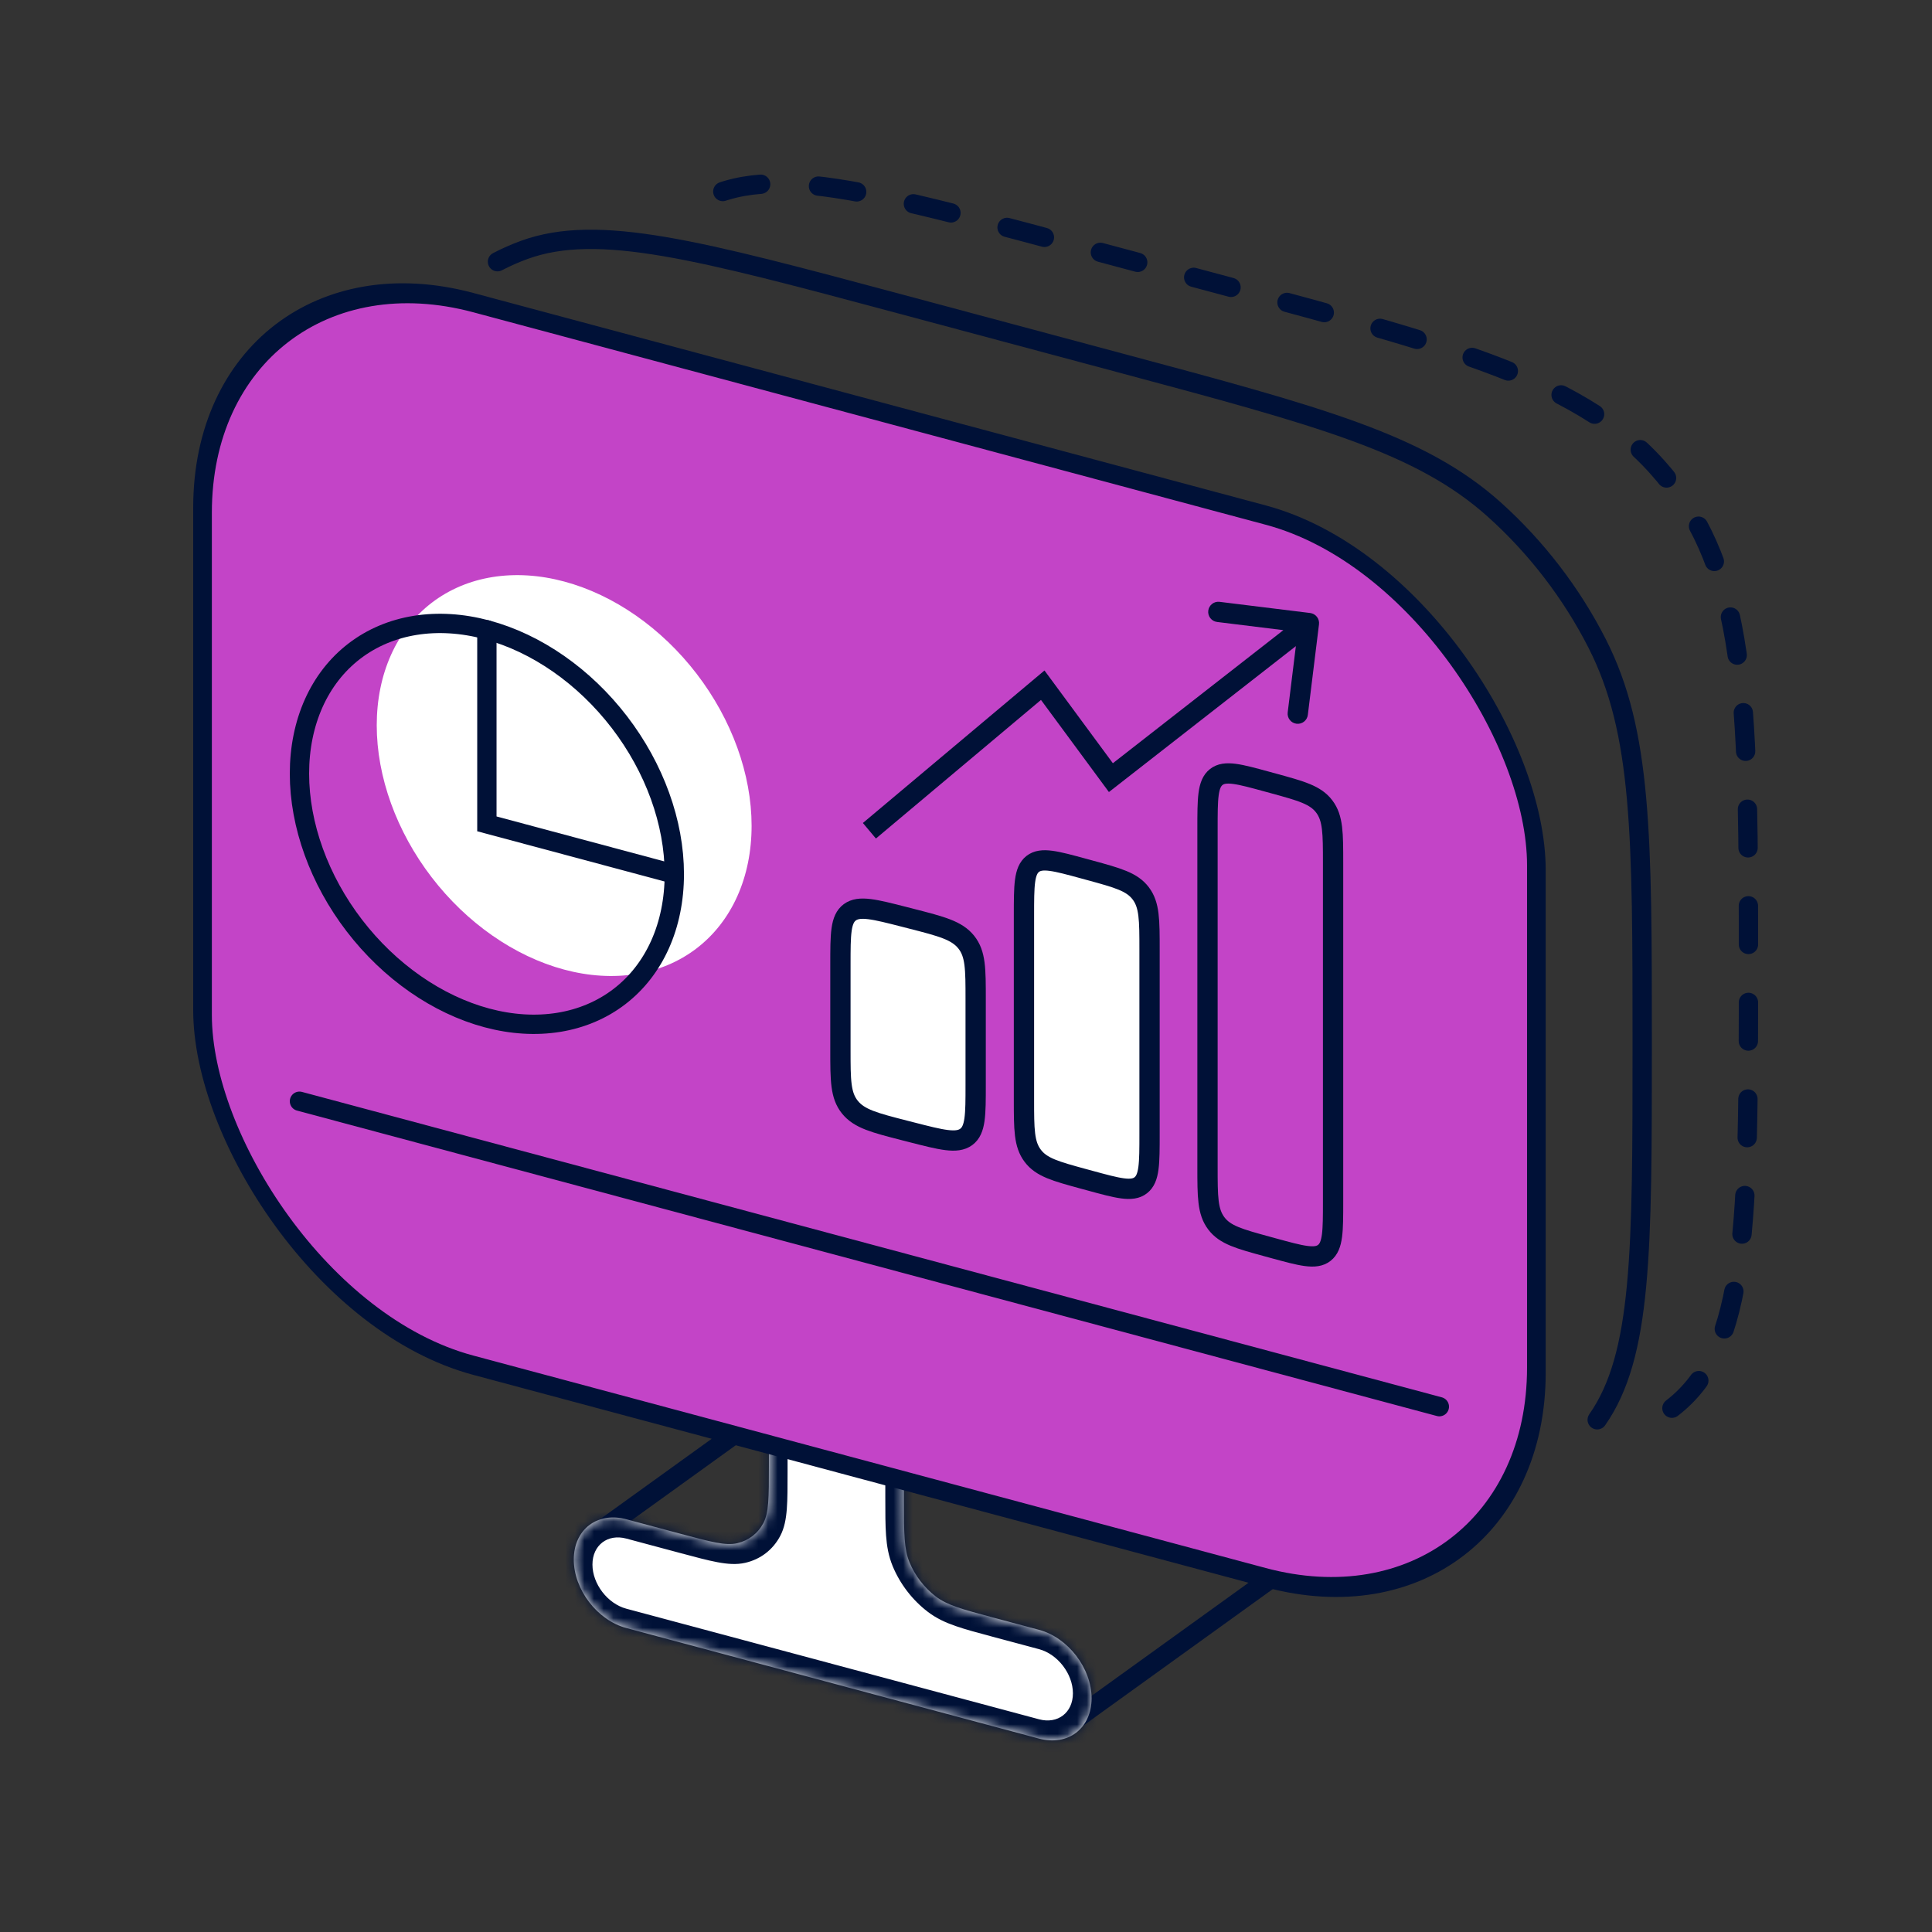 <svg width="200" height="200" viewBox="0 0 200 200" fill="none" xmlns="http://www.w3.org/2000/svg">
<rect x="0" y="0" width="200" height="200" fill="#333333" stroke="none"/>
<path d="M110 178.946L132 163.096" stroke="#001137" stroke-width="2"/>
<path d="M61.5 158.946L83.5 143.096" stroke="#001137" stroke-width="2"/>
<mask id="path-3-inside-1_256_13156" fill="white">
<path fill-rule="evenodd" clip-rule="evenodd" d="M93.579 153.369C93.579 152.219 93.579 151.644 93.503 151.143C93.102 148.492 91.176 145.982 88.719 144.908C88.254 144.705 87.699 144.556 86.588 144.258C85.477 143.96 84.921 143.811 84.457 143.766C82 143.523 80.074 145.001 79.672 147.437C79.596 147.897 79.596 148.472 79.596 149.623V151.806C79.596 154.998 79.596 156.594 79.025 157.672C78.454 158.748 77.497 159.483 76.31 159.755C75.121 160.028 73.579 159.615 70.496 158.789L64.836 157.273C61.833 156.468 59.398 158.336 59.398 161.445C59.398 164.554 61.833 167.727 64.836 168.532L107.562 179.98C110.565 180.785 113 178.917 113 175.808C113 172.698 110.565 169.526 107.562 168.721L102.679 167.413C99.596 166.586 98.055 166.173 96.865 165.263C95.678 164.355 94.721 163.107 94.151 161.726C93.579 160.341 93.579 158.745 93.579 155.553V153.369Z"/>
</mask>
<path fill-rule="evenodd" clip-rule="evenodd" d="M93.579 153.369C93.579 152.219 93.579 151.644 93.503 151.143C93.102 148.492 91.176 145.982 88.719 144.908C88.254 144.705 87.699 144.556 86.588 144.258C85.477 143.96 84.921 143.811 84.457 143.766C82 143.523 80.074 145.001 79.672 147.437C79.596 147.897 79.596 148.472 79.596 149.623V151.806C79.596 154.998 79.596 156.594 79.025 157.672C78.454 158.748 77.497 159.483 76.31 159.755C75.121 160.028 73.579 159.615 70.496 158.789L64.836 157.273C61.833 156.468 59.398 158.336 59.398 161.445C59.398 164.554 61.833 167.727 64.836 168.532L107.562 179.98C110.565 180.785 113 178.917 113 175.808C113 172.698 110.565 169.526 107.562 168.721L102.679 167.413C99.596 166.586 98.055 166.173 96.865 165.263C95.678 164.355 94.721 163.107 94.151 161.726C93.579 160.341 93.579 158.745 93.579 155.553V153.369Z" fill="white"/>
<path d="M107.562 168.721V170.721V168.721ZM96.865 165.263L97.702 163.684L96.865 165.263ZM94.151 161.726L92.409 162.125L94.151 161.726ZM79.025 157.672L77.283 156.34L79.025 157.672ZM76.31 159.755L75.474 157.728L76.31 159.755ZM88.719 144.908L89.031 143.017L88.719 144.908ZM93.503 151.143L95.41 151.331L93.503 151.143ZM84.457 143.766L84.145 141.708L84.457 143.766ZM79.672 147.437L81.579 148.27L79.672 147.437ZM81.528 152.324V150.14L77.664 149.105V151.288L81.528 152.324ZM64.836 159.273L70.496 160.789V156.789L64.836 155.273V159.273ZM61.33 161.963C61.33 159.958 62.9 158.754 64.836 159.273V155.273C60.766 154.182 57.467 156.714 57.467 160.927L61.33 161.963ZM64.836 166.532C62.9 166.013 61.33 163.967 61.33 161.963L57.467 160.927C57.467 165.141 60.766 169.441 64.836 170.532V166.532ZM107.562 177.98L64.836 166.532V170.532L107.562 181.98V177.98ZM111.068 175.29C111.068 177.295 109.498 178.499 107.562 177.98V181.98C111.632 183.071 114.932 180.539 114.932 176.325L111.068 175.29ZM107.562 170.721C109.498 171.24 111.068 173.285 111.068 175.29L114.932 176.325C114.932 172.111 111.632 167.811 107.562 166.721V170.721ZM102.679 169.413L107.562 170.721V166.721L102.679 165.413V169.413ZM91.647 152.852V155.035L95.511 156.07V153.887L91.647 152.852ZM102.679 165.413C101.108 164.991 100.039 164.704 99.212 164.415C98.406 164.135 97.991 163.906 97.702 163.684L96.028 166.841C96.929 167.531 97.88 167.963 98.913 168.323C99.924 168.676 101.168 169.008 102.679 169.413V165.413ZM91.647 155.035C91.647 156.6 91.646 157.887 91.725 158.956C91.805 160.046 91.977 161.077 92.409 162.125L95.892 161.326C95.753 160.989 95.639 160.53 95.577 159.678C95.512 158.804 95.511 157.698 95.511 156.07L91.647 155.035ZM97.702 163.684C96.91 163.079 96.272 162.247 95.892 161.326L92.409 162.125C93.17 163.967 94.446 165.63 96.028 166.841L97.702 163.684ZM77.664 151.288C77.664 152.916 77.663 154.021 77.599 154.861C77.536 155.679 77.422 156.077 77.283 156.34L80.766 159.005C81.198 158.189 81.371 157.25 81.451 156.203C81.529 155.176 81.528 153.888 81.528 152.324L77.664 151.288ZM70.496 160.789C72.007 161.194 73.251 161.529 74.263 161.718C75.295 161.912 76.246 161.989 77.147 161.782L75.474 157.728C75.184 157.795 74.77 157.801 73.963 157.65C73.136 157.495 72.068 157.21 70.496 156.789V160.789ZM77.283 156.34C76.903 157.057 76.265 157.547 75.474 157.728L77.147 161.782C78.729 161.419 80.006 160.44 80.766 159.005L77.283 156.34ZM86.588 146.258C87.775 146.576 88.136 146.68 88.407 146.798L89.031 143.017C88.372 142.73 87.623 142.535 86.588 142.258V146.258ZM95.511 153.887C95.511 152.816 95.517 152.041 95.41 151.331L91.597 150.955C91.641 151.247 91.647 151.623 91.647 152.852L95.511 153.887ZM88.407 146.798C90.045 147.514 91.329 149.187 91.597 150.955L95.41 151.331C94.874 147.796 92.306 144.45 89.031 143.017L88.407 146.798ZM86.588 142.258C85.553 141.981 84.803 141.773 84.145 141.708L84.768 145.823C85.039 145.85 85.4 145.94 86.588 146.258V142.258ZM81.528 150.14C81.528 148.911 81.534 148.539 81.579 148.27L77.766 146.603C77.658 147.256 77.664 148.034 77.664 149.105L81.528 150.14ZM84.145 141.708C80.869 141.385 78.301 143.355 77.766 146.603L81.579 148.27C81.846 146.646 83.13 145.661 84.768 145.823L84.145 141.708Z" fill="#001137" mask="url(#path-3-inside-1_256_13156)"/>
<path d="M39 72.946C39 94.456 39 105.211 43.658 114.37C46.302 119.57 49.946 124.319 54.285 128.22C61.927 135.089 72.315 137.873 93.092 143.44L115.908 149.554M165.342 146.975C170 140.312 170 129.557 170 108.048C170 86.538 170 75.783 165.342 66.624C162.698 61.423 159.054 56.675 154.715 52.774C147.073 45.904 136.685 43.121 115.908 37.554L93.092 31.44C72.315 25.873 61.927 23.089 54.285 25.864C53.322 26.214 52.392 26.624 51.5 27.092" stroke="#001137" stroke-width="2" stroke-linecap="round"/>
<path d="M68.921 117.867C76.843 128.191 89.593 131.607 115.092 138.44L126.908 141.606M173.078 145.776C181 139.698 181 126.498 181 100.1C181 73.701 181 60.502 173.078 50.178C165.157 39.855 152.407 36.438 126.908 29.606L115.092 26.44C89.593 19.607 79 16.446 71.5 21.446" stroke="#001137" stroke-width="2" stroke-linecap="round" stroke-dasharray="4 6"/>
<rect x="0.966" y="1.259" width="142.939" height="110" rx="29" transform="matrix(0.966 0.259 0 1 20.033 22.303)" fill="#C344C7" stroke="#001137" stroke-width="2"/>
<path d="M125 85.775C125 82.689 125 81.146 125.907 80.436C126.813 79.725 128.272 80.124 131.19 80.923L131.81 81.092C134.728 81.891 136.187 82.29 137.093 83.497C138 84.704 138 86.247 138 89.333V124.358C138 127.444 138 128.987 137.093 129.697C136.187 130.408 134.728 130.009 131.81 129.21L131.19 129.04C128.272 128.242 126.813 127.842 125.907 126.635C125 125.429 125 123.886 125 120.799V85.775Z" stroke="#001137" stroke-width="2.1"/>
<path d="M106 94.758C106 91.681 106 90.143 106.907 89.434C107.813 88.726 109.272 89.124 112.19 89.92L112.81 90.089C115.728 90.886 117.187 91.284 118.093 92.487C119 93.69 119 95.228 119 98.305V117.375C119 120.452 119 121.99 118.093 122.698C117.187 123.407 115.728 123.009 112.81 122.212L112.19 122.044C109.272 121.247 107.813 120.849 106.907 119.646C106 118.443 106 116.904 106 113.828V94.758Z" fill="white" stroke="#001137" stroke-width="2.1"/>
<path d="M87 99.825C87 96.712 87 95.155 87.976 94.439C88.953 93.722 90.524 94.125 93.667 94.93L94.333 95.101C97.476 95.907 99.047 96.31 100.024 97.527C101 98.745 101 100.301 101 103.414V112.308C101 115.421 101 116.977 100.024 117.694C99.047 118.411 97.476 118.008 94.333 117.202L93.667 117.031C90.524 116.226 88.953 115.823 87.976 114.606C87 113.388 87 111.832 87 108.719V99.825Z" fill="white" stroke="#001137" stroke-width="2.1"/>
<path d="M31 114L149 145.618" stroke="#001137" stroke-width="2" stroke-linecap="round"/>
<path d="M39 75.087C39 80.414 41.044 86.071 44.683 90.813C48.322 95.555 53.257 98.994 58.403 100.373C63.548 101.752 68.484 100.958 72.122 98.166C75.761 95.374 77.805 90.812 77.805 85.485C77.805 80.157 75.761 74.5 72.122 69.758C68.484 65.016 63.548 61.578 58.403 60.199C53.257 58.82 48.322 59.614 44.683 62.406C41.044 65.198 39 69.76 39 75.087Z" fill="white"/>
<path d="M31 80.087C31 85.414 33.044 91.071 36.683 95.813C40.322 100.555 45.257 103.994 50.403 105.373C55.548 106.752 60.483 105.958 64.122 103.166C67.761 100.374 69.805 95.812 69.805 90.485C69.805 85.157 67.761 79.5 64.122 74.758C60.483 70.016 55.548 66.578 50.403 65.199C45.257 63.82 40.322 64.614 36.683 67.406C33.044 70.198 31 74.76 31 80.087Z" stroke="#001137" stroke-width="2" stroke-linecap="round"/>
<path d="M50.402 65.199V85.286L69.805 90.485" stroke="#001137" stroke-width="2" stroke-linecap="round"/>
<path d="M107.943 70.931L108.788 70.308L108.124 69.408L107.268 70.127L107.943 70.931ZM115 80.5L114.155 81.123L114.795 81.992L115.646 81.328L115 80.5ZM136.542 64.629C136.613 64.053 136.204 63.529 135.628 63.458L126.249 62.302C125.674 62.231 125.15 62.64 125.079 63.215C125.008 63.791 125.417 64.315 125.993 64.386L134.329 65.414L133.302 73.751C133.231 74.326 133.64 74.85 134.215 74.921C134.791 74.992 135.315 74.583 135.386 74.007L136.542 64.629ZM90.675 86.804L108.619 71.736L107.268 70.127L89.325 85.196L90.675 86.804ZM107.098 71.555L114.155 81.123L115.845 79.877L108.788 70.308L107.098 71.555ZM115.646 81.328L136.146 65.328L134.854 63.672L114.354 79.672L115.646 81.328Z" fill="#001137"/>
</svg>

